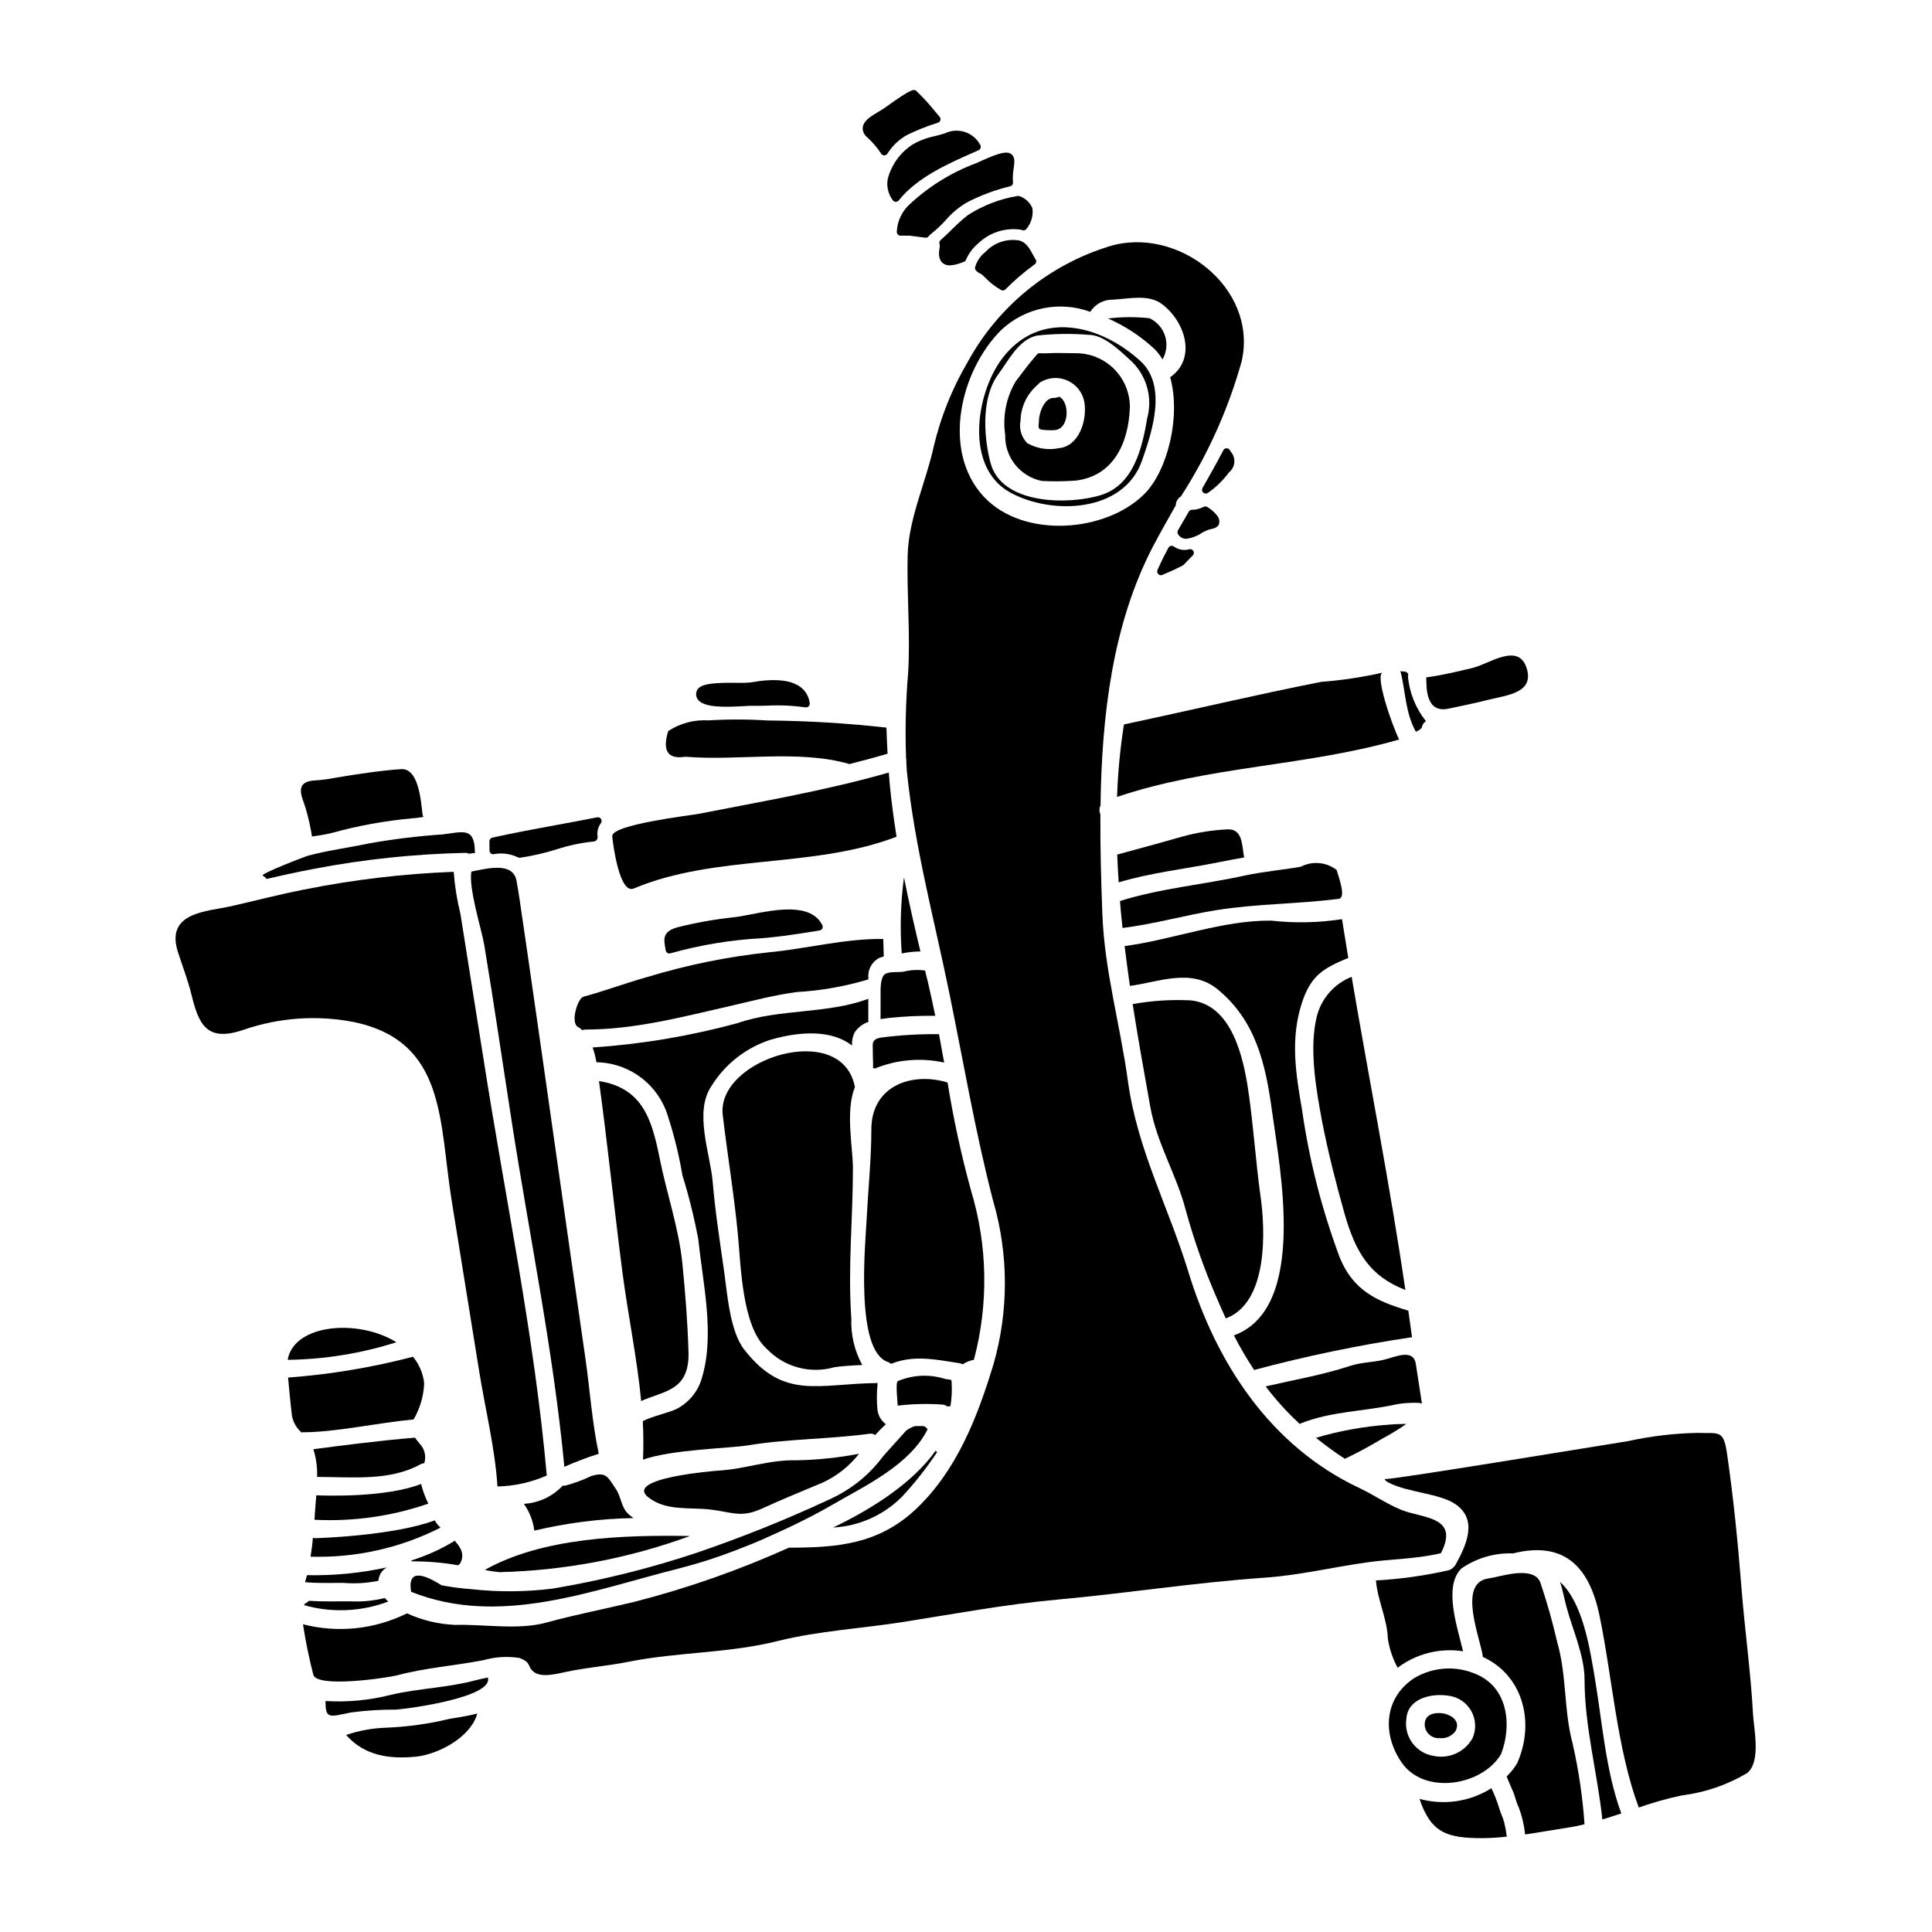 <?xml version="1.0" encoding="UTF-8"?>
<!-- Uploaded to: ICON Repo, www.iconrepo.com, Generator: ICON Repo Mixer Tools -->
<svg fill="#000000" width="800px" height="800px" version="1.1" viewBox="144 144 512 512" xmlns="http://www.w3.org/2000/svg">
 <g>
  <path d="m265.46 558.82c0.098-0.098 0.16-0.227 0.297-0.293 0.031-0.031 0.062-0.066 0.098-0.066 1.43-2.363 0.324-4.363-1.406-6.191-0.129 0.098-0.191 0.195-0.324 0.293h0.004c-3.508 2.094-7.25 3.766-11.148 4.988 0.047 0.082 0.102 0.156 0.164 0.227 4.129-0.031 8.254 0.32 12.316 1.043z"/>
  <path d="m324.04 559.63c5.129-1.312 10.18-2.934 15.117-4.856 2.672-1.047 5.375-2.086 7.984-3.293 2.051-0.91 4.106-1.855 6.125-2.801 3.809-1.824 7.562-3.715 11.309-5.902 8.605-4.988 20.531-10.523 25.254-20.008v-0.004c-0.273-0.363-0.633-0.656-1.043-0.848h-2.281c-0.848 0.27-1.645 0.676-2.359 1.207-1.969 2.18-3.914 4.363-5.902 6.551h-0.004c-1.547 2.094-3.305 4.027-5.246 5.766-2.879 2.523-6.133 4.59-9.641 6.125-11.242 5.219-22.75 9.84-34.477 13.848-12.547 4.199-25.402 7.402-38.449 9.582-7.109 0.887-14.293 0.941-21.414 0.16-2.68-0.195-5.344-0.543-7.981-1.039-6.223-3.914-8.93-3.391-8.082 1.723 23.5 9.398 47.977-0.41 71.09-6.211z"/>
  <path d="m335.53 439.46c1.234 10.523 2.996 20.984 4.008 31.574 0.816 8.309 1.074 24.668 7.691 30.438h-0.004c2.254 2.367 5.113 4.07 8.27 4.926 3.152 0.855 6.481 0.832 9.621-0.074 1.922-0.297 4.887-0.488 7.394-0.586-2.059-3.769-3.062-8.027-2.898-12.32-0.945-13.586 0.426-26.371 0.426-39.914 0-5.086-2.055-15.254 0.523-21.375-3.293-18.02-36.762-7.562-35.031 7.332z"/>
  <path d="m227.83 540.27c-0.129 1.629-0.297 3.148-0.359 4.469-0.031 0.684-0.098 1.367-0.129 2.051 0.031 0 0.066-0.031 0.129-0.031h0.004c10.195 0.504 20.395-0.949 30.043-4.281-0.828-1.664-1.473-3.41-1.926-5.215-9.32 3.66-25.352 3.106-27.762 3.008z"/>
  <path d="m259.21 546.92c-11.215 4.172-31.738 4.723-31.738 4.723-0.188-0.016-0.375-0.051-0.555-0.098-0.129 1.691-0.359 3.356-0.617 4.988h-0.004c11.945 0.359 23.789-2.285 34.445-7.691-0.609-0.555-1.125-1.203-1.531-1.922z"/>
  <path d="m235 563.48c3.109 0.258 6.234 0.074 9.289-0.555 0.09-1.48 0.922-2.816 2.215-3.543-6.945 1.512-14.043 2.199-21.148 2.055-0.16 0.617-0.355 1.234-0.516 1.855 3.352 0.316 6.773 0.188 10.16 0.188z"/>
  <path d="m253.97 525c-8.734 0.68-21.344 2.309-26.918 3.062 0.742 2.367 1.074 4.848 0.98 7.332 9.613 0.031 19.285 1.137 27.434-3.356v-0.004c0.309-0.152 0.637-0.25 0.98-0.293 0.547-1.75 0.125-3.66-1.109-5.016-0.43-0.523-0.953-1.109-1.367-1.727z"/>
  <path d="m374.11 414.39v-5.703c-10.82 4.074-23.562 2.609-34.574 6.422v0.004c-12.582 3.438-25.473 5.609-38.484 6.481 0.449 1.273 0.789 2.582 1.008 3.914 4.297 0.066 8.457 1.508 11.875 4.109 3.418 2.602 5.914 6.231 7.121 10.355 1.637 5.047 2.902 10.211 3.781 15.445 1.742 5.617 3.156 11.328 4.234 17.109 1.203 11.664 4.402 25.191 0.945 36.605-1 3.641-3.516 6.676-6.906 8.34-1.824 0.883-6.484 1.926-8.766 3.148 0.195 3.391 0.195 6.812 0.066 10.203 7.562-2.707 23.039-3 27.734-3.781 10.719-1.758 21.566-1.629 32.355-3.094h-0.004c0.508-0.07 1.02 0.059 1.434 0.355 0.895-1.004 1.84-1.961 2.836-2.867-1.195-0.887-1.992-2.211-2.215-3.68-0.227-2.266-0.227-4.551 0-6.816 0-0.129 0.031-0.262 0.031-0.422-15.805 0.16-24.832 4.625-35.352-8.863-3.781-4.82-4.5-14.828-5.312-20.625-1.141-8.02-2.383-15.906-3.062-23.984-0.652-7.363-4.953-18.277-0.359-25.156 3.621-5.891 9.242-10.289 15.836-12.383 7.871-2.246 16.098-2.606 21.477 1.574h-0.004c-0.082-1.176 0.141-2.356 0.648-3.418 0.883-1.348 2.191-2.359 3.719-2.867-0.039-0.133-0.059-0.266-0.062-0.406z"/>
  <path d="m283.55 395.01c-0.652-4.527-1.309-9.055-1.992-13.586-0.191-1.27-0.422-2.574-0.645-3.844-0.852-5.211-7.43-3.519-11.996-2.606-0.789 4.434 2.773 15.605 3.391 19.32 2.641 15.871 4.957 31.84 7.43 47.738 4.695 30.172 10.949 60.285 13.82 90.688 2.973-1.32 6.019-2.473 9.121-3.457-1.793-8.34-2.363-17.234-3.586-25.586-2.738-19-5.453-37.996-8.145-56.984-2.441-17.207-4.906-34.438-7.398-51.684z"/>
  <path d="m246.89 568.43c-0.32-0.301-0.625-0.613-0.914-0.945-2.981 0.746-6.055 1.043-9.121 0.883-3.68 0-7.332 0.094-10.98-0.129v-0.004c-0.238 0.266-0.523 0.477-0.848 0.617-0.211 0.129-0.379 0.309-0.492 0.523 7.363 2.086 15.199 1.754 22.355-0.945z"/>
  <path d="m326.46 502.38c-0.227-7.918-0.848-15.742-1.629-23.617-0.977-9.48-4.172-18.543-6.027-27.859-2.023-10.004-4.402-18.609-16.066-20.398 2.309 16.777 4.008 33.691 6.191 50.508 1.469 11.309 3.883 22.777 4.988 34.281 5.926-2.723 12.805-2.586 12.543-12.914z"/>
  <path d="m285.6 549.63c8.609-2.047 17.418-3.164 26.266-3.324-0.457-0.328-0.883-0.684-1.305-1.043-1.969-1.758-1.922-4.562-3.32-6.617-2.121-3.094-2.481-4.785-6.617-3.453-2.227 1.062-4.551 1.914-6.938 2.543-0.188 0.004-0.371-0.008-0.555-0.035-2.684 2.875-6.371 4.606-10.297 4.828 1.484 2.106 2.438 4.543 2.766 7.102z"/>
  <path d="m276.35 560.64c17.246-0.422 34.309-3.656 50.508-9.582-17.789-0.297-39.133 0.395-54.383 8.992 1.277 0.273 2.574 0.469 3.875 0.59z"/>
  <path d="m298.61 408.14c-1.531 0.422-3.543 6.906-1.402 8.047h0.004c0.402 0.223 0.773 0.496 1.105 0.816 0.27-0.105 0.555-0.16 0.844-0.164 13.035 0 25.289-3.258 39.105-6.418 5.703-1.336 11.078-2.734 16.879-3.519 6.195-0.348 12.328-1.406 18.281-3.148 0.219-0.086 0.449-0.141 0.688-0.16v-0.457c-0.176-2.129 0.898-4.164 2.754-5.215 0.438-0.18 0.883-0.332 1.336-0.457-0.035-1.465-0.066-3.031-0.133-4.625-10.102-0.164-20.332 2.606-30.434 3.543-10.859 1.156-21.582 3.34-32.031 6.516-5.738 1.59-11.297 3.711-16.996 5.242z"/>
  <path d="m320.88 396.54c0.156 0.094 0.332 0.141 0.508 0.141 0.105 0 0.211-0.016 0.309-0.047 7.875-2.215 15.969-3.555 24.141-3.992l1.883-0.168c4.125-0.395 8.312-1.066 12.367-1.715l1.117-0.18v-0.004c0.309-0.047 0.578-0.242 0.719-0.523 0.141-0.277 0.141-0.609 0-0.887-3-5.938-12.27-4.144-19.027-2.828-1.574 0.309-3.043 0.59-4.219 0.727-5.094 0.527-10.145 1.422-15.109 2.672-4.035 1.121-3.684 3.113-3.234 5.629l0.086 0.504c0.047 0.281 0.219 0.527 0.461 0.672z"/>
  <path d="m492.75 525.03c2.453 1.988 5.008 3.848 7.656 5.57 3.488-1.664 6.777-3.457 10.137-5.477v0.004c2.129-1.129 4.188-2.391 6.16-3.781-1.629 0.035-3.191 0.066-4.5 0.195-6.594 0.445-13.117 1.613-19.453 3.488z"/>
  <path d="m518.2 498.37-0.98-7.039c-8.266-2.445-14.562-5.277-18.148-14.012-4.727-12.625-8.082-25.727-10-39.07-1.695-9.871-3.195-19.027 0.031-28.734 2.477-7.359 5.996-9.023 12.203-11.664-0.551-3.426-1.105-6.848-1.66-10.266v0.004c-6.203 0.957-12.504 1.09-18.738 0.391-12.809-0.16-26.035 5.019-38.875 6.746 0.426 3.519 0.914 7.039 1.402 10.555 7.559-1.008 16.258-4.82 23.223 0.883 10.133 8.309 12.742 19.746 14.465 32.457 1.992 14.762 9.516 52.102-10.133 59.273 1.621 3.148 3.414 6.207 5.367 9.164 13.773-3.691 27.742-6.59 41.844-8.688z"/>
  <path d="m478.06 461.06c-1.309-9.348-1.863-18.699-3.258-28.086-1.273-8.602-4.301-22.68-15.152-23.852l-0.004-0.004c-5.18-0.27-10.375 0.059-15.48 0.98 1.438 9.219 3.066 18.277 4.66 27.16 1.793 9.969 7.086 18.18 9.512 27.828h0.004c2.156 7.789 4.859 15.414 8.082 22.828 0.789 1.859 1.598 3.684 2.414 5.477 11.367-4.176 10.457-23.66 9.223-32.332z"/>
  <path d="m473.6 370.64c-0.457-2.934-0.422-7.086-4.363-6.844-3.969 0.191-7.902 0.816-11.734 1.855-5.766 1.66-11.598 3.227-17.434 4.82 0.098 2.445 0.227 4.922 0.395 7.363 8.371-2.539 17.82-3.582 26.371-5.309 2.312-0.488 4.629-0.883 6.941-1.305v0.004c-0.086-0.184-0.148-0.383-0.176-0.586z"/>
  <path d="m466.32 385.2c10.852-1.727 21.441-1.594 32.422-2.996 2.281-0.262-0.359-6.691-0.488-7.629-2.738-2.133-6.469-2.477-9.551-0.875-4.883 0.848-9.871 1.27-14.727 2.312-10.723 2.363-22.746 3.453-33.176 6.777 0.195 2.379 0.426 4.758 0.684 7.137 8.348-1.043 16.559-3.387 24.836-4.727z"/>
  <path d="m527.94 331.79c3.422-0.746 6.977-1.434 10.363-2.312 5.117-1.266 12.445-1.824 10.234-8.539-2.281-6.742-9.84-0.977-14.402 0.098-4.012 0.949-7.871 1.895-11.93 2.445-0.098 0-0.16-0.031-0.227 0 0 3.324 0.066 9.602 5.961 8.309z"/>
  <path d="m384.97 198.23c-2 1.867-3.188 4.441-3.305 7.172-0.02 0.27 0.074 0.539 0.262 0.738 0.188 0.195 0.445 0.309 0.719 0.305h1.215c0.414 0 0.82 0.023 1.145 0 1.043 0.117 2.117 0.266 3.188 0.414l1.023 0.137h0.141c0.336 0 0.648-0.172 0.832-0.457 0.102-0.164 0.234-0.305 0.391-0.422 1.438-1.133 2.777-2.383 4.008-3.738 1.602-1.879 3.504-3.473 5.633-4.723 3.633-1.891 7.484-3.328 11.469-4.281 0.484-0.113 0.809-0.574 0.754-1.066-0.09-1.234-0.027-2.473 0.188-3.691 0.223-1.602 0.422-2.988-0.617-3.762-1.129-0.852-3.078-0.426-7.727 1.672l-1.547 0.695v0.004c-6.598 2.449-12.637 6.191-17.77 11.004z"/>
  <path d="m520.84 516.06c-0.555-3.519-1.109-7.137-1.629-10.586-0.652-4.172-5.379-1.891-8.406-1.141-2.938 0.715-6.129 0.684-8.961 1.629-7.301 2.41-14.926 3.715-22.434 5.441l-0.008-0.004c2.715 3.586 5.746 6.926 9.055 9.977 0.098-0.066 0.129-0.129 0.266-0.164 8.18-3.258 16.848-3.148 25.352-5.051 1.359-0.328 6.672-0.688 6.766-0.102z"/>
  <path d="m520.05 337.5c0.293-0.16 0.715-0.684 0.715-0.52 0.066-0.766 0.488-1.453 1.141-1.859-2.75-3.422-4.418-7.586-4.793-11.961 0.02-0.188 0.051-0.371 0.102-0.551-0.27-0.453-0.781-0.711-1.305-0.652l-0.789-0.098c1.402 5.344 1.238 10.949 4.109 16.066 0.246-0.168 0.535-0.262 0.82-0.426z"/>
  <path d="m413.8 207.68c-3.102-0.43-6.223 0.629-8.43 2.852l-0.34 0.332c-1.297 1.039-2.227 2.469-2.652 4.074 0 0.84 0.844 1.273 1.574 1.66l0.145 0.051c0.348 0.312 0.707 0.652 1.082 1.008l0.004 0.004c1.215 1.285 2.621 2.371 4.176 3.223 0.121 0.059 0.258 0.09 0.395 0.094 0.258 0 0.512-0.105 0.695-0.289 2.406-2.422 5-4.644 7.766-6.644 0.246-0.188 0.391-0.48 0.395-0.789-0.008-0.258-0.109-0.504-0.281-0.695-0.168-0.277-0.344-0.594-0.52-0.926-0.84-1.629-1.93-3.648-4.008-3.953z"/>
  <path d="m454.32 288.66c-0.285 0.062-0.531 0.242-0.672 0.496-1.062 1.969-2.012 3.887-2.902 5.902h0.004c-0.164 0.371-0.086 0.801 0.195 1.09 0.281 0.289 0.711 0.375 1.082 0.219 1.992-0.836 3.762-1.652 5.414-2.508h0.004c0.094-0.051 0.18-0.117 0.254-0.191 0.789-0.844 1.574-1.652 2.402-2.465 0.309-0.305 0.375-0.777 0.172-1.16-0.203-0.383-0.637-0.586-1.062-0.5-1.398 0.418-2.918 0.164-4.106-0.691-0.223-0.172-0.508-0.242-0.785-0.191z"/>
  <path d="m396.13 204.93c-0.941 0.922-1.871 1.84-2.856 2.688h0.004c-0.293 0.25-0.41 0.648-0.305 1.016 0.09 0.309 0.105 0.633 0.047 0.945-0.395 1.988-0.121 3.332 0.789 4.121 0.539 0.434 1.215 0.656 1.906 0.629 1.098-0.07 2.176-0.324 3.191-0.754l0.488-0.168-0.004-0.004c0.277-0.09 0.5-0.301 0.609-0.57 0.727-1.676 1.836-3.16 3.242-4.328 3.027-2.926 7.254-4.266 11.414-3.617 0.09 0.047 0.184 0.086 0.281 0.121 0.434 0.141 0.91-0.035 1.152-0.43 1.227-1.516 1.773-3.477 1.512-5.41-0.621-1.465-1.82-2.606-3.316-3.148-0.195-0.105-0.422-0.137-0.641-0.086-4.707 0.785-9.203 2.527-13.211 5.113-1.512 1.207-2.949 2.504-4.305 3.883z"/>
  <path d="m459.04 279.59-0.812 1.395c-0.688 1.18-1.387 2.363-2.059 3.566v-0.004c-0.184 0.32-0.172 0.719 0.027 1.027 0.453 0.766 1.281 1.227 2.172 1.207 1.441-0.18 2.824-0.691 4.035-1.492 0.664-0.414 1.375-0.742 2.117-0.984 1.016-0.203 2.168-0.441 2.547-1.445h-0.004c0.207-0.855-0.039-1.758-0.652-2.391-0.68-0.84-1.508-1.547-2.441-2.094-0.297-0.195-0.676-0.219-0.992-0.055-0.961 0.508-2.027 0.781-3.117 0.789-0.336 0.004-0.648 0.188-0.82 0.48z"/>
  <path d="m440.03 355.19c24.469-8.246 50.211-8.117 74.75-15.215-2.211-4.566-6.352-17.012-4.398-17.711v-0.004c-5.363 1.211-10.809 2.027-16.289 2.445-17.5 3.453-34.805 7.59-52.234 11.273-1.004 6.359-1.613 12.773-1.828 19.211z"/>
  <path d="m494.35 441.09c1.574 8.18 3.68 16.391 5.926 24.402 2.969 10.426 6.691 16.68 16.16 20.363-4.07-27.766-9.543-55.363-14.238-82.996l0.004 0.004c-4.609 1.816-8.055 5.75-9.25 10.559-2.055 8.41-0.199 19.164 1.398 27.668z"/>
  <path d="m464.05 274.65c2.078-1.422 3.91-3.172 5.426-5.184l0.266-0.328c0.789-0.648 1.285-1.59 1.367-2.613 0.086-1.02-0.246-2.031-0.922-2.801-0.055-0.074-0.102-0.152-0.148-0.234l-0.16-0.254c-0.188-0.297-0.523-0.465-0.875-0.434-0.348 0.02-0.66 0.219-0.816 0.527-1.797 3.469-3.688 6.789-5.512 10.004-0.219 0.395-0.145 0.887 0.18 1.195 0.324 0.312 0.82 0.359 1.203 0.121z"/>
  <path d="m315.84 540.83c4.758 3.715 11.02 2.543 16.531 3.227 4.953 0.617 7.332 1.789 11.238 0.617l-0.004 0.004c0.812-0.258 1.609-0.562 2.383-0.914 5.246-2.41 10.691-4.625 16.062-6.875 3.762-1.746 7.051-4.359 9.605-7.625-5.469 1.047-11.02 1.625-16.586 1.727-7.203-0.195-13.719 2.363-20.695 2.734-0.777 0.07-25.184 1.926-18.535 7.106z"/>
  <path d="m424.64 249.12c-0.383 0.227-0.824 0.34-1.27 0.324-2.574-0.164-4.039 3.977-4.039 6.062 0 1.18-0.523 2.18 0.75 2.363h0.004c1.066 0.137 2.144 0.184 3.219 0.129 4.273-0.148 4.203-7.676 1.336-8.879z"/>
  <path d="m429.79 237.62c-2.797 0-5.637-0.16-8.438 0-2.754 0.164-1.727-0.617-3.519 1.469-1.629 1.926-3.148 3.977-4.691 6.027-2.508 4.262-3.481 9.254-2.754 14.145-0.156 5.898 3.957 11.051 9.746 12.203 2.961 0.145 5.934 0.113 8.895-0.098 10.102-1.18 14.109-10.066 14.402-19.52-0.027-7.621-6.027-13.879-13.641-14.227zm-5.211 25.16c-2.852 0.574-5.816 0.102-8.344-1.34-1.539-1.559-2.207-3.777-1.789-5.926 0.082-3.723 1.77-7.227 4.625-9.617 0.176-0.242 0.398-0.453 0.652-0.617 2.203-1.32 4.918-1.469 7.25-0.391 2.336 1.074 3.988 3.234 4.414 5.769 0.719 4.66-1.336 11.582-6.809 12.121z"/>
  <path d="m446.35 239.8c-10.754-9.906-27.109-13.883-36.918-0.586-6.809 9.223-9.777 28.543 2.148 35.223 10.887 6.098 30.203 5.574 35.062-8.371 2.672-7.625 6.68-19.688-0.293-26.266zm-10.656 35.426c-8.539 2.606-26.266 2.574-29.199-8.57-1.828-6.941-2.481-17.34 2.086-23.492 2.754-3.715 5.406-9.223 10.234-10.234l0.004-0.004c4.555-0.504 9.148-0.566 13.719-0.191 3.938 0 8.148 4.106 10.789 6.516l-0.004-0.004c2.156 1.883 3.738 4.332 4.574 7.066 0.836 2.738 0.887 5.652 0.152 8.414-1.375 8.012-3.57 17.789-12.352 20.496z"/>
  <path d="m220.24 504.37c9.777-0.125 19.484-1.695 28.805-4.66-10.102-6.293-27.176-4.852-28.805 4.66z"/>
  <path d="m270.19 589.25c-7.398 2.019-15.055 2.148-22.52 3.879l0.004-0.004c-5.68 1.461-11.551 2.019-17.402 1.664-0.035 4.887 1.008 4.203 6.742 3.031 3.953-0.531 7.941-0.781 11.93-0.75 3.648-0.266 25.934-3.324 24.34-8.504-1.207 0.227-2.312 0.488-3.094 0.684z"/>
  <path d="m256.41 510.53c-0.293-2.562-1.324-4.988-2.965-6.977-10.844 2.84-21.926 4.688-33.105 5.512 0.328 3.356 0.617 6.777 1.012 10.004 0.293 1.777 1.203 3.391 2.574 4.562 0.09-0.039 0.191-0.062 0.289-0.066 8.766 0 19.355-2.445 29.391-3.391 1.715-2.934 2.68-6.25 2.805-9.645z"/>
  <path d="m246.3 601.86c-3.606 0.121-7.172 0.77-10.586 1.926 4.82 5.406 11.242 6.484 18.637 5.734 5.734-0.617 14.371-5.051 16.137-11.414-2.512 0.652-5.148 1.043-7.332 1.402-5.527 1.336-11.172 2.125-16.855 2.352z"/>
  <path d="m392.36 528.8c-0.156-0.09-0.301-0.199-0.426-0.328-6.387 8.992-17.855 15.906-27.16 20.336v0.004c6.918-0.363 13.449-3.293 18.316-8.215 3.406-3.672 6.508-7.617 9.27-11.797z"/>
  <path d="m557.44 563.22c0.719 2.18 1.109 4.531 1.73 6.746 1.625 6.027 4.754 12.84 4.754 19.16 0 12.414 3.391 24.664 4.723 37.051 1.691-0.523 3.356-1.043 5.019-1.598-4.141-11.211-5.051-24.18-7.012-35.844-1.363-8.055-3.156-19.914-9.215-25.516z"/>
  <path d="m515.32 544.12c-3.938-1.625-7.297-4.008-11.113-5.797-23.527-11.078-37.863-33.012-45.293-57.32-5.277-17.234-13.523-32.359-16-50.477-2.023-14.828-6.227-29.328-6.777-44.316-0.328-8.57-0.586-17.434-0.523-26.395h0.004c-0.344-0.754-0.332-1.617 0.031-2.363 0.328-23.754 3.148-48 13.918-68.66 1.922-3.648 3.973-7.266 6.027-10.883h-0.004c0.023-0.969 0.539-1.859 1.371-2.359 7.133-11.062 12.562-23.141 16.098-35.82 4.398-19.453-17.012-36.105-35.258-30.402v0.004c-15.977 4.969-29.391 15.969-37.395 30.664-4.086 6.961-7.106 14.496-8.961 22.352-2.051 9.418-6.648 19.031-6.906 28.711-0.262 10.457 0.746 20.82 0.129 31.246-0.641 7.512-0.824 15.051-0.551 22.582 0.082 0.352 0.105 0.719 0.062 1.078 0.066 0.848 0.066 1.723 0.16 2.57 2.086 20.141 7.238 39.074 11.273 58.785 3.781 18.5 6.848 36.66 11.57 54.906h0.004c4.113 14.102 4.16 29.082 0.129 43.211-4.238 14.012-9.773 28.383-20.754 38.648-9.812 9.125-20.598 10.066-33.5 10.066-13.152 5.926-26.793 10.715-40.766 14.305-7.789 1.895-15.809 3.422-23.492 5.543-7.43 2.051-16.531 0.395-24.215 0.617-4.406-0.191-8.73-1.23-12.738-3.062-8.539 4.242-18.316 5.269-27.551 2.898 0.676 4.465 1.578 8.891 2.703 13.262 0.652 3.777 19.781 0.914 22.258 0.262 7.398-1.988 15.254-2.539 22.828-4.008 3.125-0.887 6.406-1.09 9.617-0.586 1.266 0.586 2.019 0.816 2.574 2.117 1.367 3.457 5.93 2.383 8.988 1.727 5.769-1.305 11.668-1.695 17.5-2.871 13.102-2.606 26.332-2.18 39.527-5.512 10.789-2.668 22.195-3.289 33.176-5.019 13.551-2.148 26.977-4.656 40.633-5.902 18.312-1.66 36.5-4.531 54.812-5.801 9.156-0.617 18.051-2.754 27.105-4.039 6.691-0.98 13.266-0.883 19.844-2.477 5.039-9.824-4.867-9.188-10.547-11.484zm-110.52-268.41c-11.434-12.156-6.297-33.562 4.598-44.316 3.098-2.891 6.938-4.867 11.09-5.707 4.152-0.84 8.457-0.512 12.434 0.949 1.301-2.047 3.574-3.266 5.996-3.223 4.203-0.195 9.445-1.574 13.102 1.238 6.188 4.723 9.09 14.465 2.082 19.32 2.871 10.168-0.555 24.602-6.809 30.922-10.199 10.234-32.031 11.934-42.492 0.816z"/>
  <path d="m556.68 579.18c-1.23-5.359-2.731-10.656-4.496-15.863-1.859-4.598-10.918-1.371-13.523-1.043-8.539 0.945-2.445 15.605-1.727 20.531v-0.004c0.016 0.098 0.016 0.195 0 0.293 0.016 0.02 0.039 0.027 0.066 0.031 10.594 4.856 13.648 17.105 9.352 27.469 0 0.066-0.066 0.098-0.098 0.16-0.066 0.164-0.066 0.297-0.129 0.426h-0.004c-0.773 1.32-1.727 2.527-2.832 3.586 0.52 1.465 1.203 2.832 1.789 4.266 0.52 1.27 0.75 2.672 1.402 3.914 0.871 2.32 1.441 4.738 1.691 7.203 3.621-0.523 7.234-1.18 10.82-1.727 1.656-0.242 3.301-0.57 4.922-0.98-0.492-7.195-1.547-14.344-3.148-21.375-2.391-8.898-1.512-17.953-4.086-26.887z"/>
  <path d="m608.56 598.15c-0.617-11.414-2.215-22.434-3.094-33.852-0.949-11.957-2.086-23.395-3.812-35.258-0.945-6.32-2.215-5.082-7.871-5.309-6.172 0.129-12.316 0.859-18.348 2.184-6.617 1.039-64.457 10.586-64.457 10.031v0.035c0 0.328 0.488 0.648 1.074 0.945 4.988 2.606 13.523 2.832 17.66 5.703 5.902 4.039 3.031 10.629 0.062 15.965l0.004 0.004c-0.164 0.336-0.41 0.625-0.719 0.844-0.301 0.336-0.695 0.574-1.137 0.688-6.34 1.438-12.793 2.344-19.285 2.703 0.426 5.246 2.969 10.105 3.148 15.316v-0.004c0.398 2.742 1.281 5.391 2.606 7.824 4.949-3.742 11.207-5.316 17.34-4.367-1.574-6.551-5.219-17.141-0.492-21.898 4.012-2.801 8.828-4.219 13.719-4.039 12.988-3.227 20.074 2.801 22.906 16.391 3.391 16.195 4.594 35.258 10.426 50.965l0.004-0.004c3.746-1.332 7.578-2.41 11.469-3.223 6.09-0.762 11.957-2.773 17.234-5.902 3.75-3 1.793-11.637 1.562-15.742z"/>
  <path d="m541.3 623.17c-0.555-1.809-1.242-3.57-2.051-5.281-5.672 3.586-12.59 4.613-19.062 2.836 2.996 8.895 7.086 10.492 17.074 10.395 2.023-0.031 4.039-0.16 6.062-0.395-0.16-1.305-0.398-2.598-0.715-3.875-0.363-1.266-0.949-2.406-1.309-3.68z"/>
  <path d="m526.61 598.08c-2.672-0.395-5.344 0.297-5.019 3.391 0.277 1.938 2.023 3.32 3.977 3.148 1.645 0.176 3.258-0.562 4.199-1.926 1.273-2.559-0.941-4.094-3.156-4.613z"/>
  <path d="m541.79 608.87c2.898-7.477 1.922-17.32-6.195-21.02-5.426-2.535-11.758-2.191-16.879 0.91-7.914 5.246-8.504 14.766-3.223 22.387 6.027 8.637 21.309 6.117 26.297-2.277zm-17.895 0.453c-4.676-0.75-7.887-5.121-7.195-9.809 0.395-5.539 6.777-6.84 11.211-6.125h-0.004c2.535 0.324 4.762 1.832 6.004 4.062 1.242 2.231 1.352 4.922 0.293 7.246-2.051 3.633-6.227 5.508-10.309 4.625z"/>
  <path d="m452.08 239.25c1.086-1.887 1.328-4.141 0.672-6.215s-2.152-3.777-4.125-4.699c-3.652-0.398-7.336-0.375-10.984 0.066 4.465 1.965 8.574 4.648 12.16 7.953 0.891 0.855 1.656 1.832 2.277 2.894z"/>
  <path d="m382.97 396.67c0.062-0.027 0.129-0.039 0.199-0.035 1.566-0.312 3.156-0.477 4.754-0.488-1.574-6.551-3.062-13.066-4.363-19.648-0.883 6.688-1.082 13.445-0.59 20.172z"/>
  <path d="m389.16 401.2c-1.914-0.262-3.859-0.164-5.734 0.297-1.34 0.227-3.781-0.098-4.887 0.652-1.27 0.816-1.18 4.137-1.18 5.512v6.414l2.051-0.293h-0.004c4.133-0.438 8.289-0.633 12.449-0.586-0.621-3.031-1.273-6.031-1.969-9.023-0.273-1.023-0.5-1.992-0.727-2.973z"/>
  <path d="m341.25 331.12c0.645-0.039 1.148-0.07 1.434-0.07h0.062c1.453 0.02 2.953 0 4.445-0.043h-0.004c3.426-0.184 6.859-0.031 10.254 0.453 0.059 0.004 0.121 0.004 0.18 0 0.285 0 0.555-0.121 0.742-0.34 0.188-0.215 0.27-0.5 0.227-0.781-0.48-3.367-3.199-7.121-13.324-5.852-0.961 0.133-1.828 0.266-2.559 0.395l0.004-0.004c-1.082 0.094-2.172 0.117-3.258 0.078-6-0.062-10.215 0.121-10.836 2.231v0.004c-0.27 0.766-0.129 1.621 0.375 2.262 1.664 2.117 7.215 1.973 12.258 1.668z"/>
  <path d="m377.54 184.75c0.188 0.262 0.488 0.418 0.809 0.418s0.621-0.156 0.805-0.418c1.305-2.098 3.125-3.828 5.293-5.019 2.613-1.27 5.32-2.34 8.098-3.203 0.316-0.098 0.562-0.344 0.656-0.664 0.094-0.316 0.023-0.656-0.191-0.91l-1.246-1.477c-1.5-1.875-3.121-3.648-4.859-5.305-0.629-0.594-1.027-0.945-8.328 4.328-0.449 0.332-1.043 0.676-1.668 1.051-1.922 1.129-4.098 2.414-4.277 4.262v0.004c-0.051 1.016 0.406 1.988 1.223 2.602 1.406 1.285 2.644 2.738 3.688 4.332z"/>
  <path d="m237.61 414.82c24.73 5.082 22.711 26.426 26.102 47.445 2.441 15.02 4.863 30.043 7.266 45.066 1.598 10.035 4.203 20.395 4.856 30.598v0.004c4.504-0.109 8.941-1.094 13.066-2.902-3.258-37.02-11.074-73.809-16.777-110.5-2.008-12.773-4.109-25.547-6.098-38.309-0.91-3.668-1.508-7.41-1.789-11.18-13.301 0.504-26.543 2.07-39.594 4.691-6.551 1.27-12.969 2.969-19.488 4.438-6.16 1.398-17.402 1.5-14.012 12.086 1.18 3.715 2.609 7.332 3.543 11.113 1.969 8.051 3.977 12.938 13.941 9.512 9.316-3.203 19.309-3.914 28.984-2.062z"/>
  <path d="m377.56 418.96c-2.934 0.488-2.184 1.727-2.246 4.531 0 0.395 0.129 3.543 0.031 3.543 0.18 0.008 0.359 0.055 0.523 0.133 5.812-2.379 12.211-2.926 18.344-1.574l-1.371-7.527 0.004 0.004c-5.109-0.066-10.219 0.234-15.285 0.891z"/>
  <path d="m395.03 516.72c0.281-0.043 0.562-0.062 0.848-0.07 0.332-2 0.441-4.035 0.324-6.059 0.062-1.305-0.395-0.848-1.828-1.18l0.004-0.004c-4.102-1.285-8.527-1.066-12.48 0.621-0.648 0.395 0.066 6.449 0 6.484v-0.004c3.902-0.461 7.84-0.559 11.762-0.289 0.5 0.004 0.984 0.18 1.371 0.5z"/>
  <path d="m399.1 505.57c0.902-0.605 1.922-1.02 2.996-1.207 3.922-14.762 3.648-30.324-0.789-44.938-2.574-9.398-4.641-18.926-6.188-28.547-9.32-2.867-20.203 0.75-20.203 12.449 0 7.82-0.816 15.414-1.207 23.199-0.395 7.301-3.125 35.324 5.512 38.387l-0.004 0.004c0.34 0.098 0.652 0.277 0.91 0.52 6-2.445 11.832-1.141 18.055-0.191v-0.004c0.328 0.039 0.641 0.152 0.918 0.328z"/>
  <path d="m385.9 182.26c-3.277 2.106-5.644 5.363-6.633 9.133-0.375 2 0.113 4.066 1.344 5.691 0.188 0.246 0.477 0.395 0.789 0.395 0.305 0.008 0.598-0.133 0.785-0.371 4.91-6.16 13.113-9.766 20.355-12.945l0.789-0.355c0.266-0.117 0.469-0.348 0.547-0.629 0.082-0.281 0.035-0.582-0.129-0.824-1.785-3.316-5.856-4.652-9.262-3.047-0.789 0.27-1.688 0.5-2.625 0.742v0.004c-2.094 0.406-4.106 1.152-5.961 2.207z"/>
  <path d="m226.69 365.68c1.828-0.262 3.543-0.52 5.019-0.879 7.047-1.961 14.258-3.277 21.543-3.934 0.914-0.066 1.922-0.195 2.965-0.359h-0.004c-0.113-0.211-0.191-0.445-0.227-0.684-0.426-3.258-0.945-12.316-5.703-11.992-5.703 0.395-11.535 1.309-17.203 2.25-1.734 0.348-3.488 0.59-5.25 0.715-6.254 0.195-3.68 4.496-2.902 7.168h0.004c0.758 2.531 1.344 5.109 1.758 7.715z"/>
  <path d="m311.96 379.46c21.703-9.125 47.414-5.211 69.637-13.719-0.652-4.141-1.238-8.309-1.66-12.512-0.164-1.469-0.266-2.969-0.395-4.5-16.586 4.758-33.367 7.598-50.383 10.949-2.051 0.395-23.133 2.832-22.906 5.93 0.168 2.059 1.895 15.449 5.707 13.852z"/>
  <path d="m214.61 376.93c4.234-0.98 8.473-1.895 12.742-2.707h-0.004c13.168-2.508 26.52-3.91 39.918-4.203 0.34-0.027 0.684 0.055 0.98 0.23 0.586-0.066 1.141-0.164 1.691-0.23-0.051-0.137-0.086-0.277-0.098-0.422-0.098-6.648-3.453-5.019-8.602-4.465-6.5 0.445-12.973 1.23-19.391 2.363-5.309 1.141-10.918 1.855-16.16 3.258-0.945 0.262-12.938 4.887-12.059 5.309 0.406 0.184 0.75 0.484 0.98 0.867z"/>
  <path d="m274.05 370.12c0.203 0.188 0.473 0.277 0.746 0.254 2.152-0.422 4.383-0.145 6.371 0.789 0.152 0.098 0.336 0.148 0.52 0.148 0.039 0.004 0.078 0.004 0.121 0 3.258-0.484 6.477-1.219 9.621-2.199 3.269-1.07 6.641-1.781 10.062-2.125 0.297-0.066 0.555-0.254 0.707-0.516 0.176-0.281 0.227-0.617 0.152-0.934-0.152-1.191 0.16-2.394 0.871-3.363 0.258-0.324 0.285-0.773 0.066-1.125-0.215-0.352-0.629-0.531-1.035-0.449-3.469 0.684-6.949 1.328-10.43 1.969-5.699 1.047-11.586 2.129-17.359 3.414h0.004c-0.453 0.098-0.77 0.5-0.77 0.961l0.031 2.445v-0.004c-0.004 0.281 0.113 0.547 0.32 0.734z"/>
  <path d="m325.61 344.54c13.945 1.18 29.945-1.969 43.438 1.922 0.016 0 0.031 0.016 0.031 0.031 3.391-0.848 6.777-1.758 10.137-2.754-0.129-2.281-0.227-4.594-0.297-6.906v-0.004c-10.391-1.168-20.832-1.801-31.285-1.891-5.293-0.336-10.605-0.348-15.902-0.031-3.762-0.234-7.5 0.762-10.652 2.832-1.613 5.266-0.086 7.555 4.531 6.801z"/>
 </g>
</svg>